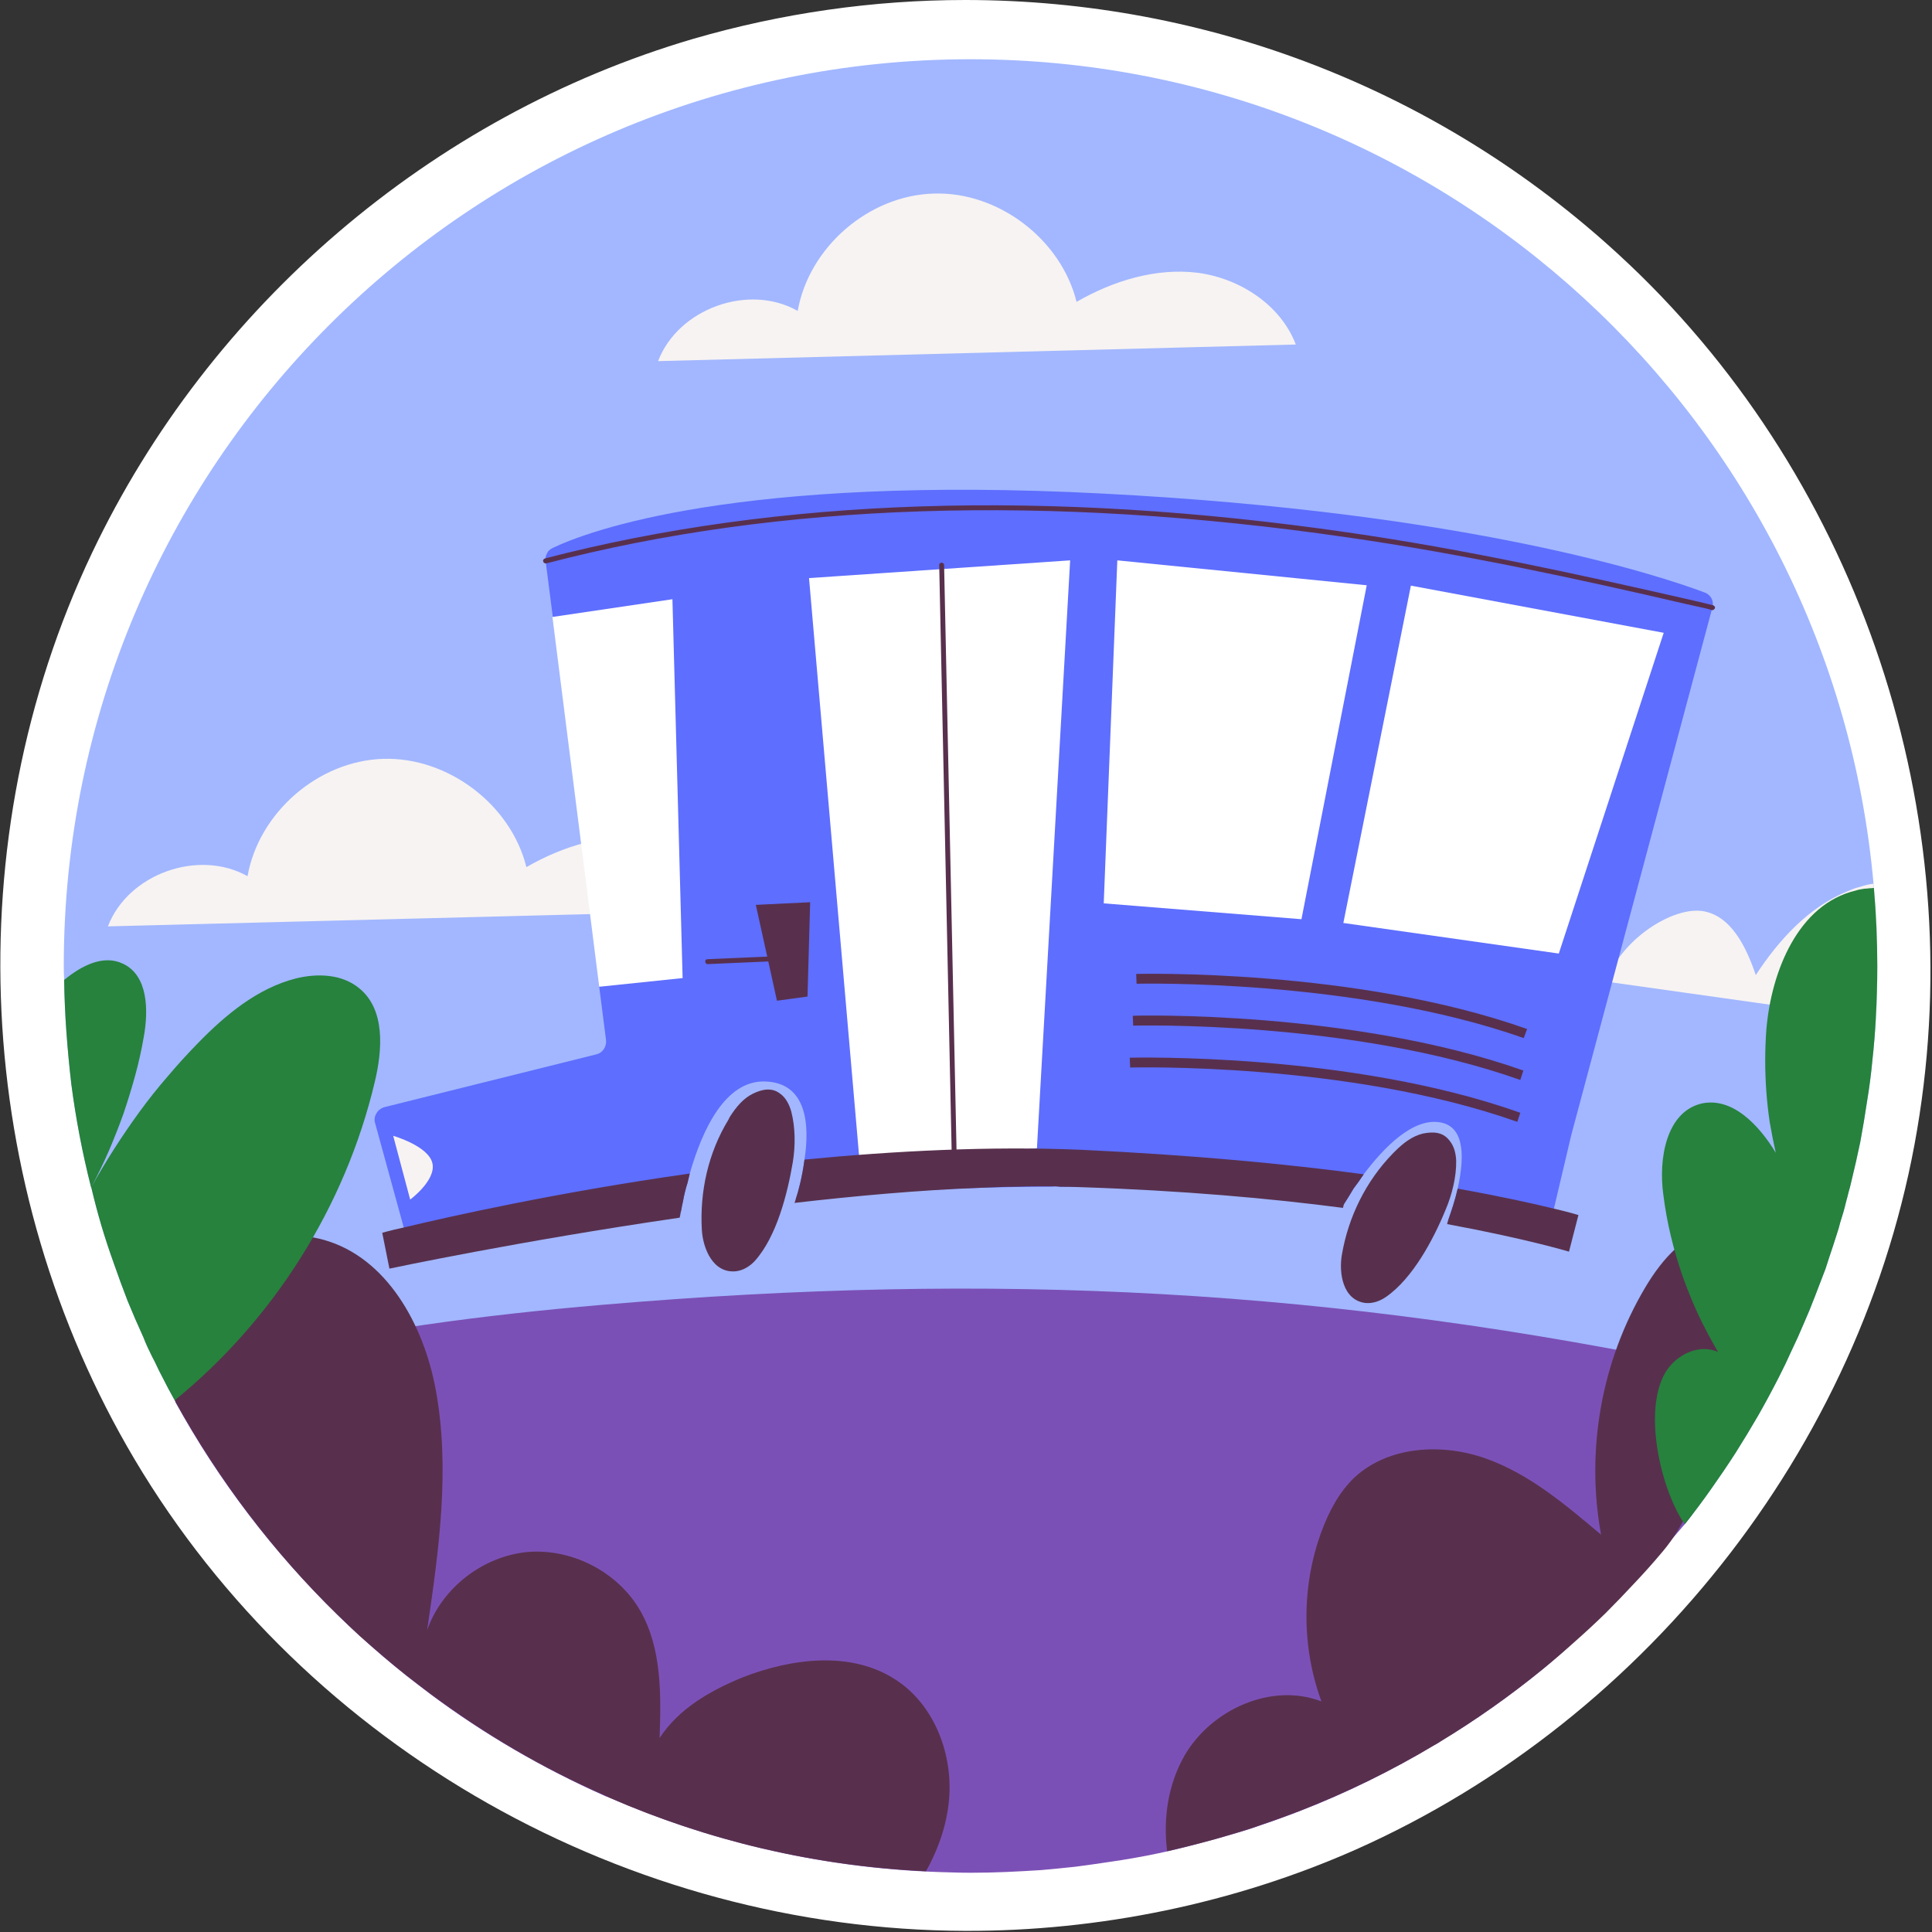 <svg version="1.2" xmlns="http://www.w3.org/2000/svg" viewBox="0 0 512 512" width="512" height="512">
	<rect x="0" y="0" width="512" height="512" fill="#333333" stroke="none"/>
	<title>school-bus-svg</title>
	<style>
		.s0 { fill: #ffffff } 
		.s1 { fill: #a2b7ff } 
		.s2 { fill: #f7f3f2 } 
		.s3 { fill: #7b50b6 } 
		.s4 { fill: #5e6eff } 
		.s5 { fill: #58304d } 
		.s6 { fill: #26823d } 
	</style>
	<g id="Layer">
		<path id="Layer" class="s0" d="m255.8 511.7c-89.3-0.3-174.4-48-220.1-124.9-42.9-72.3-47.5-164.1-11.3-240.3 31.1-65.4 89.9-115.8 159.3-136.2 23.4-6.8 47.7-10.3 72.1-10.3 64.3 0 125.8 23.9 173.1 67.4 62.3 57.2 92.6 144.5 79.8 228-12.9 85-71 159.9-149.5 194.8-32.1 14.2-67.9 21.6-103.4 21.5z"/>
		<path id="Layer" class="s1" d="m497.5 256q0 7.1-0.4 14.1-0.3 5.5-0.9 10.9-0.5 5.4-1.4 10.8-0.8 5.4-1.8 10.8-1.1 5.3-2.4 10.6-0.3 1.4-0.7 2.7-0.3 1.3-0.7 2.7-0.3 1.3-0.7 2.7-0.4 1.3-0.8 2.6-0.4 1.6-0.9 3.1-0.5 1.5-1 3.1-0.5 1.5-1 3-0.5 1.6-1 3.1-1.4 3.7-2.8 7.3-1.4 3.7-3 7.3-1.5 3.6-3.2 7.1-1.6 3.6-3.4 7.1-2.6 5.1-5.5 10.2-2.9 5-6 9.9-3.1 4.8-6.5 9.6-3.3 4.7-6.9 9.2c-2.4 3.1-106.7-33.5-153-19-4.7 1.5-45.8 7.5-50.5 8.7-30.1 7.4-48.6-25.4-79.3-29.9-46-6.8-24.7 55.5-59.5 24.9-20.7-18.2-44.4 7.2-57.7-17q-0.1-0.2-0.2-0.5-1.8-3.2-3.4-6.4-0.7-1.3-1.3-2.6-0.6-1.3-1.3-2.6-0.6-1.2-1.2-2.5-0.6-1.3-1.1-2.6-2.2-4.8-4.2-9.7-1.9-4.9-3.6-9.8-1.8-5-3.3-10-1.5-5.1-2.7-10.2-0.1-0.1-0.1-0.2-1.7-6.7-3-13.5-1.3-6.8-2.2-13.7-0.8-6.9-1.3-13.8-0.5-6.9-0.6-13.8-0.1-1.8-0.1-3.7c0-132.7 107.6-240.3 240.3-240.3 125.3 0 228.3 96 239.3 218.4 0 0.4 0.1 0.9 0.1 1.3q0.9 10.2 0.9 20.6z"/>
		<path id="Layer" class="s2" d="m28.6 245.5c5.3-13.9 24-20.6 37-13.3 3-16.9 18.8-30.6 36-31.1 17.1-0.5 33.8 12.1 37.9 28.7 9.7-5.6 21.1-9.1 32.2-7.6 11.2 1.4 21.9 8.4 25.9 19zm145.8-149.8c5.3-13.9 24-20.7 37-13.3 3-16.9 18.8-30.6 36-31.1 17.1-0.6 33.8 12.1 37.9 28.7 9.7-5.6 21.1-9.1 32.2-7.7 11.1 1.5 21.9 8.5 25.9 19zm323.1 160.3q0 7.2-0.4 14.2l-71.7-10.1c3.3-7.6 9.6-13.8 17.1-17.1 2.7-1.1 5.5-1.9 8.4-1.6 7.8 1 11.9 9.6 14.4 17 6.1-9.3 14-18 24.3-22.2q0.9-0.4 1.7-0.7 0.9-0.3 1.7-0.5 0.9-0.3 1.7-0.5 0.9-0.2 1.8-0.3 1 10.8 1 21.8z"/>
		<path id="Layer" class="s3" d="m455 363c-8.4 16.6 3.5 26.8-8.5 40.9-9.6 11.4-26.2 29.1-37.7 38.5-8.6 7-17.7 13.5-27.3 19.2q-0.1 0.1-0.2 0.2-0.2 0.1-0.3 0.2-0.2 0.1-0.3 0.2-0.1 0-0.3 0.1c-11.5 6.9-23.6 12.9-36.3 17.8-0.3 0.1-0.7 0.2-1 0.4q-5.9 2.2-11.9 4.2-6.1 1.9-12.2 3.5-6.1 1.7-12.3 3-6.2 1.3-12.5 2.2-4.6 0.7-9.2 1.3-4.6 0.5-9.2 0.9-4.7 0.3-9.3 0.5-4.7 0.2-9.3 0.2-2.6 0-5.3-0.1c-32.1-0.7-62.6-7.7-90.4-19.8-0.4-0.2-0.9-0.3-1.3-0.5-16.4-7.3-31.9-16.3-46.1-26.9q-3.3-2.5-6.5-5-3.1-2.5-6.2-5.1-3.1-2.7-6.1-5.4-3-2.7-5.9-5.6c-16.9-16.5-31.4-35.4-42.9-56.3 0 0 2.1-6 0.9-8.3 9.3-2.1 13.2-2.2 18.2-3.4 30.8-7.3 62.4-11.4 93.9-14.1 104.2-8.9 193.3-4.4 295.5 17.2z"/>
		<path id="Layer" class="s4" d="m453.8 161l-37.4 139.8-4.6 19.5-1.3 5.9c-0.5 1.9-2.4 3.1-4.3 2.5-4-1.2-11.5-3.2-22.4-5.4 0.8-2.3 1.8-5.2 2.5-8.3 1.7-7.7 2.1-16.1-4.3-17.5-7.5-1.6-15.5 6.9-20.6 13.7q-0.7 1-1.3 1.9-0.7 1-1.4 1.9-0.6 1-1.2 2-0.6 0.9-1.2 1.9c-19.7-2.5-44.9-4.5-75.4-4.4q-0.7-0.1-1.4-0.1c-0.4 0.1-0.9 0.1-1.3 0.1-6.3 0-12.6 0.1-18.8 0.3-16.7 0.5-33.1 1.6-48.5 2.9 0.6-1.7 1.7-5.8 2.3-10.4 1.4-9.1 0.7-20.4-10.5-20.7-10.5-0.3-16.6 12.8-19.9 24.4q-0.3 1.3-0.6 2.5-0.4 1.2-0.7 2.5-0.3 1.2-0.5 2.4-0.3 1.3-0.5 2.5c-34.1 4.1-59.9 9-68.5 10.7q-0.7 0.1-1.3 0-0.6-0.1-1.2-0.5-0.5-0.3-0.9-0.8-0.4-0.6-0.6-1.2l-1-3.8-7.6-27.7q-0.2-0.6-0.1-1.3 0.1-0.7 0.5-1.3 0.3-0.6 0.9-1 0.5-0.4 1.2-0.6l56.2-14c1.6-0.4 2.7-2 2.5-3.8l-1.8-14.1 10.9-51.7-23.2-46.3-1.9-14.8q-0.1-0.6 0-1.1 0.1-0.5 0.4-1 0.2-0.5 0.6-0.8 0.4-0.4 0.9-0.6c9.2-4.4 48.9-19.4 145.7-14.4 97.1 5 147.5 21.7 159.5 26.2 1.7 0.6 2.6 2.3 2.1 4z"/>
		<path id="Layer" class="s0" d="m180.9 259.2l-22.1 2.3-12.4-98 31.8-4.7zm47 49.8l-13.5-155.8 69.2-4.7-8.8 155.8zm64.6-69.6l3.6-90.9 66.1 6.6-17.3 88.5z"/>
		<path id="Layer" class="s5" d="m252.8 305.9q-0.1 0-0.2-0.1-0.2 0-0.3-0.1 0-0.1-0.1-0.2 0-0.2 0-0.3l-3.3-155.4q0-0.2 0-0.3 0.1-0.1 0.2-0.2 0.1-0.1 0.2-0.1 0.1-0.1 0.2-0.1c0.4 0 0.7 0.3 0.7 0.7l3.3 155.4q0 0.1-0.1 0.2 0 0.2-0.1 0.3-0.1 0.1-0.2 0.1-0.1 0.1-0.3 0.1z"/>
		<path id="Layer" class="s0" d="m356 244.6l17.9-89.4 67 12.5-27.8 85z"/>
		<path id="Layer" class="s5" d="m403.8 275.1c-44.8-15.8-102-14.4-102.6-14.4l-0.1-2.6c0.6 0 58.3-1.5 103.6 14.6zm-0.9 11.1c-44.8-15.9-102-14.4-102.6-14.4l-0.1-2.6c0.6-0.1 58.3-1.5 103.5 14.5zm-0.8 11.1c-44.9-15.9-102-14.4-102.6-14.4l-0.1-2.6c0.6 0 58.3-1.5 103.5 14.6z"/>
		<path id="Layer" class="s2" d="m104.2 301l4.5 16.9c0 0 6.9-5.1 5.9-9.6-1-4.6-10.4-7.3-10.4-7.3z"/>
		<path id="Layer" class="s5" d="m107 325.3c11.7-2.8 40.5-9.3 75.8-14.3q-0.3 1.3-0.6 2.5-0.4 1.2-0.7 2.5-0.3 1.2-0.5 2.4-0.3 1.3-0.5 2.5-0.1 0.2-0.1 0.5-0.1 0.2-0.1 0.4 0 0.2-0.1 0.5 0 0.2-0.1 0.4c-42.6 6.2-76.9 13.5-76.9 13.5l-1.9-9.5c0 0 2-0.6 5.7-1.4zm254.4-14.1q-0.7 1-1.3 1.9-0.7 0.9-1.4 1.9-0.6 1-1.2 2-0.6 0.9-1.2 1.9-0.2 0.4-0.2 0.4l-0.2 0.8c-19.1-2.5-42.5-4.6-69.8-5.5q-2.6-0.1-5.2-0.1-0.7-0.1-1.4-0.1-2.5 0-5 0-2.5 0-5 0.1-2.5 0-5 0.1-2.5 0.1-5.1 0.2c-15.8 0.6-32.5 2.1-49 4l0.2-0.1c0 0 0.1-0.3 0.3-1 0.6-1.7 1.7-5.8 2.3-10.4 23.8-2.3 49-3.6 73.2-2.6 29.9 1.4 55 3.8 75 6.5zm56.9 10.8l-2.5 9.7c0 0-11.2-3.4-32.3-7.3q0.1-0.5 0.3-1.1c0.8-2.3 1.8-5.2 2.5-8.3 11.7 2.1 20.2 4 25.5 5.3 4.3 1 6.5 1.7 6.5 1.7zm35.5-160.3q0 0 0 0 0 0-0.1 0 0 0 0 0 0 0 0 0-0.9-0.3-1.8-0.5-0.9-0.2-1.8-0.4-0.9-0.2-1.8-0.4-0.9-0.2-1.8-0.4c-28.4-6.6-58.9-13.2-89.5-17.6-79.2-11.5-150.6-9.2-212.2 6.9q-0.2 0-0.3 0-0.1 0-0.2-0.1-0.2 0-0.2-0.1-0.1-0.1-0.1-0.3-0.1-0.1-0.1-0.2 0.1-0.2 0.1-0.3 0.1-0.1 0.2-0.2 0.1 0 0.2-0.1c61.8-16.1 133.4-18.4 212.8-6.9 30.6 4.4 61.1 11.1 89.6 17.6q3.6 0.8 7.2 1.7 0.2 0.1 0.4 0.3 0.1 0.2 0.1 0.4-0.1 0.3-0.3 0.4-0.1 0.2-0.4 0.2zm-266.3 93.8q-0.3 0-0.4-0.2-0.2-0.2-0.2-0.5 0-0.2 0.1-0.4 0.2-0.2 0.5-0.2l18.4-0.8c0.3 0 0.6 0.3 0.7 0.6q0 0.2-0.1 0.3 0 0.1-0.1 0.2-0.1 0.1-0.2 0.2-0.1 0-0.3 0l-18.4 0.8z"/>
		<path id="Layer" fill-rule="evenodd" class="s5" d="m205.9 265.2l-5.6-25.4 14.4-0.7-0.7 25zm-12.5 30.8c1.6-2.5 3.5-4.9 6.2-6.2 2.3-1.1 4.9-1.7 7.1 0 1.6 1.1 2.5 3 3 4.8 1.1 4.2 1.1 9.2 0.4 13.4-1.4 8.3-4.3 19.8-10.1 26.2-1.3 1.4-3.1 2.5-5 2.7-6.1 0.6-8.7-6.1-9-10.9-0.6-10.2 1.7-20.5 7-29.2q0.2-0.4 0.4-0.8zm176.3 9.1c2.1-2.1 4.5-4 7.4-4.7 2.6-0.5 5.1-0.5 6.9 1.7 1.3 1.5 1.8 3.4 1.9 5.4 0.1 4.3-1.1 9.1-2.8 13.1-3.2 7.8-8.7 18.2-15.8 23.1-1.6 1.1-3.5 1.8-5.5 1.6-6-0.8-7-8-6.2-12.7 1.7-10.1 6.4-19.6 13.5-26.9q0.3-0.3 0.6-0.6zm113.6 8.1c-0.9 3.6 2.7 6.6 1.6 10.1-1.2 4.2-2 6.8-3.4 10.8-3.5 9.9-13.5 14.2-18.2 23.5-8.5 16.6-10.7 39.5-22.7 53.6q-3.6 4.3-7.4 8.3-3.8 4.1-7.7 8-4 3.9-8.2 7.6-4.1 3.7-8.4 7.2c-8.7 7.1-17.8 13.5-27.3 19.3q-0.2 0.1-0.3 0.2-0.1 0.1-0.3 0.1-0.1 0.1-0.3 0.2-0.1 0.1-0.2 0.2h-0.1c-11.5 6.9-23.6 12.8-36.2 17.7-0.4 0.2-0.7 0.3-1.1 0.4q-4.1 1.6-8.3 3-4.2 1.5-8.4 2.7-4.2 1.3-8.5 2.4-4.3 1.1-8.6 2.1c-1.1-8.9 0.3-17.9 4.7-25.5 7.1-12.1 23-19.3 36.2-14.2-5.3-14.4-5.3-30.6 0-45 2-5.4 4.7-10.5 8.8-14.4 9-8.3 23.1-9.1 34.7-5 11.6 4.1 21.2 12.3 30.6 20.2-4.1-22.3 0.1-46 11.7-65.5 4.5-7.6 11-15.1 19.8-16 7.8-0.9 15.1 3.8 21.6 8.2 1.2-8.2-0.9-15.2 5.9-20.2zm-231.7 162.4c-0.4 7.2-2.7 14-6.2 20.3-29.7-1.4-58-8.2-83.9-19.5-0.4-0.2-0.8-0.4-1.2-0.6-16.5-7.2-31.9-16.3-46.2-26.9q-3.2-2.4-6.4-4.9-3.2-2.5-6.3-5.2-3.1-2.6-6.1-5.3-3-2.8-5.9-5.6c-16.9-16.5-31.6-35.9-43.1-56.8 0 0 3.4-7 2.2-9.4-1.7-3.3 2.1-7.3 0.6-10.8 3-5.5-4.3-7.3 0.3-11.6 9.6-9.2 23.8-14.3 36.5-10.7 16.6 4.7 26.3 22.4 29.5 39.3 4 21.1 0.9 42.9-2.2 64.1 3.9-11.2 14.8-19.6 26.6-20.7 11.8-1 24 5.3 29.9 15.6 5.7 10 5.5 22.2 5.1 33.7 5-7.7 13.3-12.5 21.8-16 13.2-5.2 29.2-7.2 41 0.7 9.7 6.4 14.6 18.7 14 30.3z"/>
		<path id="Layer" class="s6" d="m497.5 256q0 7.1-0.4 14.1-0.3 5.5-0.9 10.9-0.5 5.4-1.4 10.8-0.8 5.4-1.8 10.8-1.1 5.3-2.4 10.6-0.3 1.4-0.7 2.7-0.3 1.3-0.7 2.7-0.3 1.3-0.7 2.7-0.4 1.3-0.8 2.6-0.4 1.6-0.9 3.1-0.5 1.5-1 3.1-0.5 1.5-1 3-0.5 1.6-1 3.1-1.4 3.7-2.8 7.3-1.4 3.7-3 7.3-1.5 3.6-3.2 7.1-1.6 3.6-3.4 7.1-2.6 5.1-5.5 10.2-2.9 5-6 9.9-3.1 4.8-6.5 9.6-3.3 4.7-6.9 9.2-0.1-0.1-0.1-0.2-0.1-0.1-0.2-0.2-0.1-0.1-0.1-0.2-0.1-0.1-0.2-0.2c-6-9.5-10.4-29.3-4.6-39.3 2.8-4.8 9-7.8 14-5.5q-2.8-4.8-5.2-9.8-2.3-5-4.2-10.3-1.8-5.2-3.1-10.6-1.3-5.4-2-11c-1.3-9.4 0.7-21.7 9.9-24.1 8.3-2 15.5 5.7 19.9 13q-0.9-4-1.6-8.1-0.6-4-0.9-8.1-0.3-4.1-0.3-8.2 0-4.1 0.3-8.2c1.3-15.6 8.5-33.3 23.7-36.9q0.6-0.2 1.2-0.3 0.6-0.1 1.2-0.2 0.6 0 1.2-0.1 0.6 0 1.2-0.1 0.9 10.3 0.9 20.7zm-398.2 30.8c-7.8 32.9-26.8 63-53 84.3q-1.8-3.2-3.4-6.4-0.7-1.3-1.3-2.6-0.6-1.3-1.3-2.6-0.6-1.2-1.2-2.5-0.6-1.3-1.1-2.6-2.2-4.8-4.2-9.7-1.9-4.9-3.6-9.8-1.8-5-3.3-10-1.5-5.1-2.7-10.2-0.1-0.1-0.1-0.2-1.7-6.7-3-13.5-1.3-6.8-2.2-13.7-0.8-6.9-1.3-13.8-0.5-6.9-0.6-13.8c4.6-3.8 10.4-6.8 15.6-4.3 6.6 3.1 6.8 12.2 5.5 19.4q-0.9 5.2-2.3 10.3-1.4 5.1-3.1 10.1-1.8 5-3.9 9.9-2.1 4.8-4.6 9.5 2.9-5.2 6.1-10.2 3.2-5 6.7-9.8 3.5-4.8 7.4-9.3 3.8-4.5 8-8.8c7.3-7.5 15.8-14.6 26-17.2 5.7-1.4 12.2-1.2 16.8 2.6 6.9 5.6 6.2 16.2 4.1 24.9z"/>
	</g>
</svg>